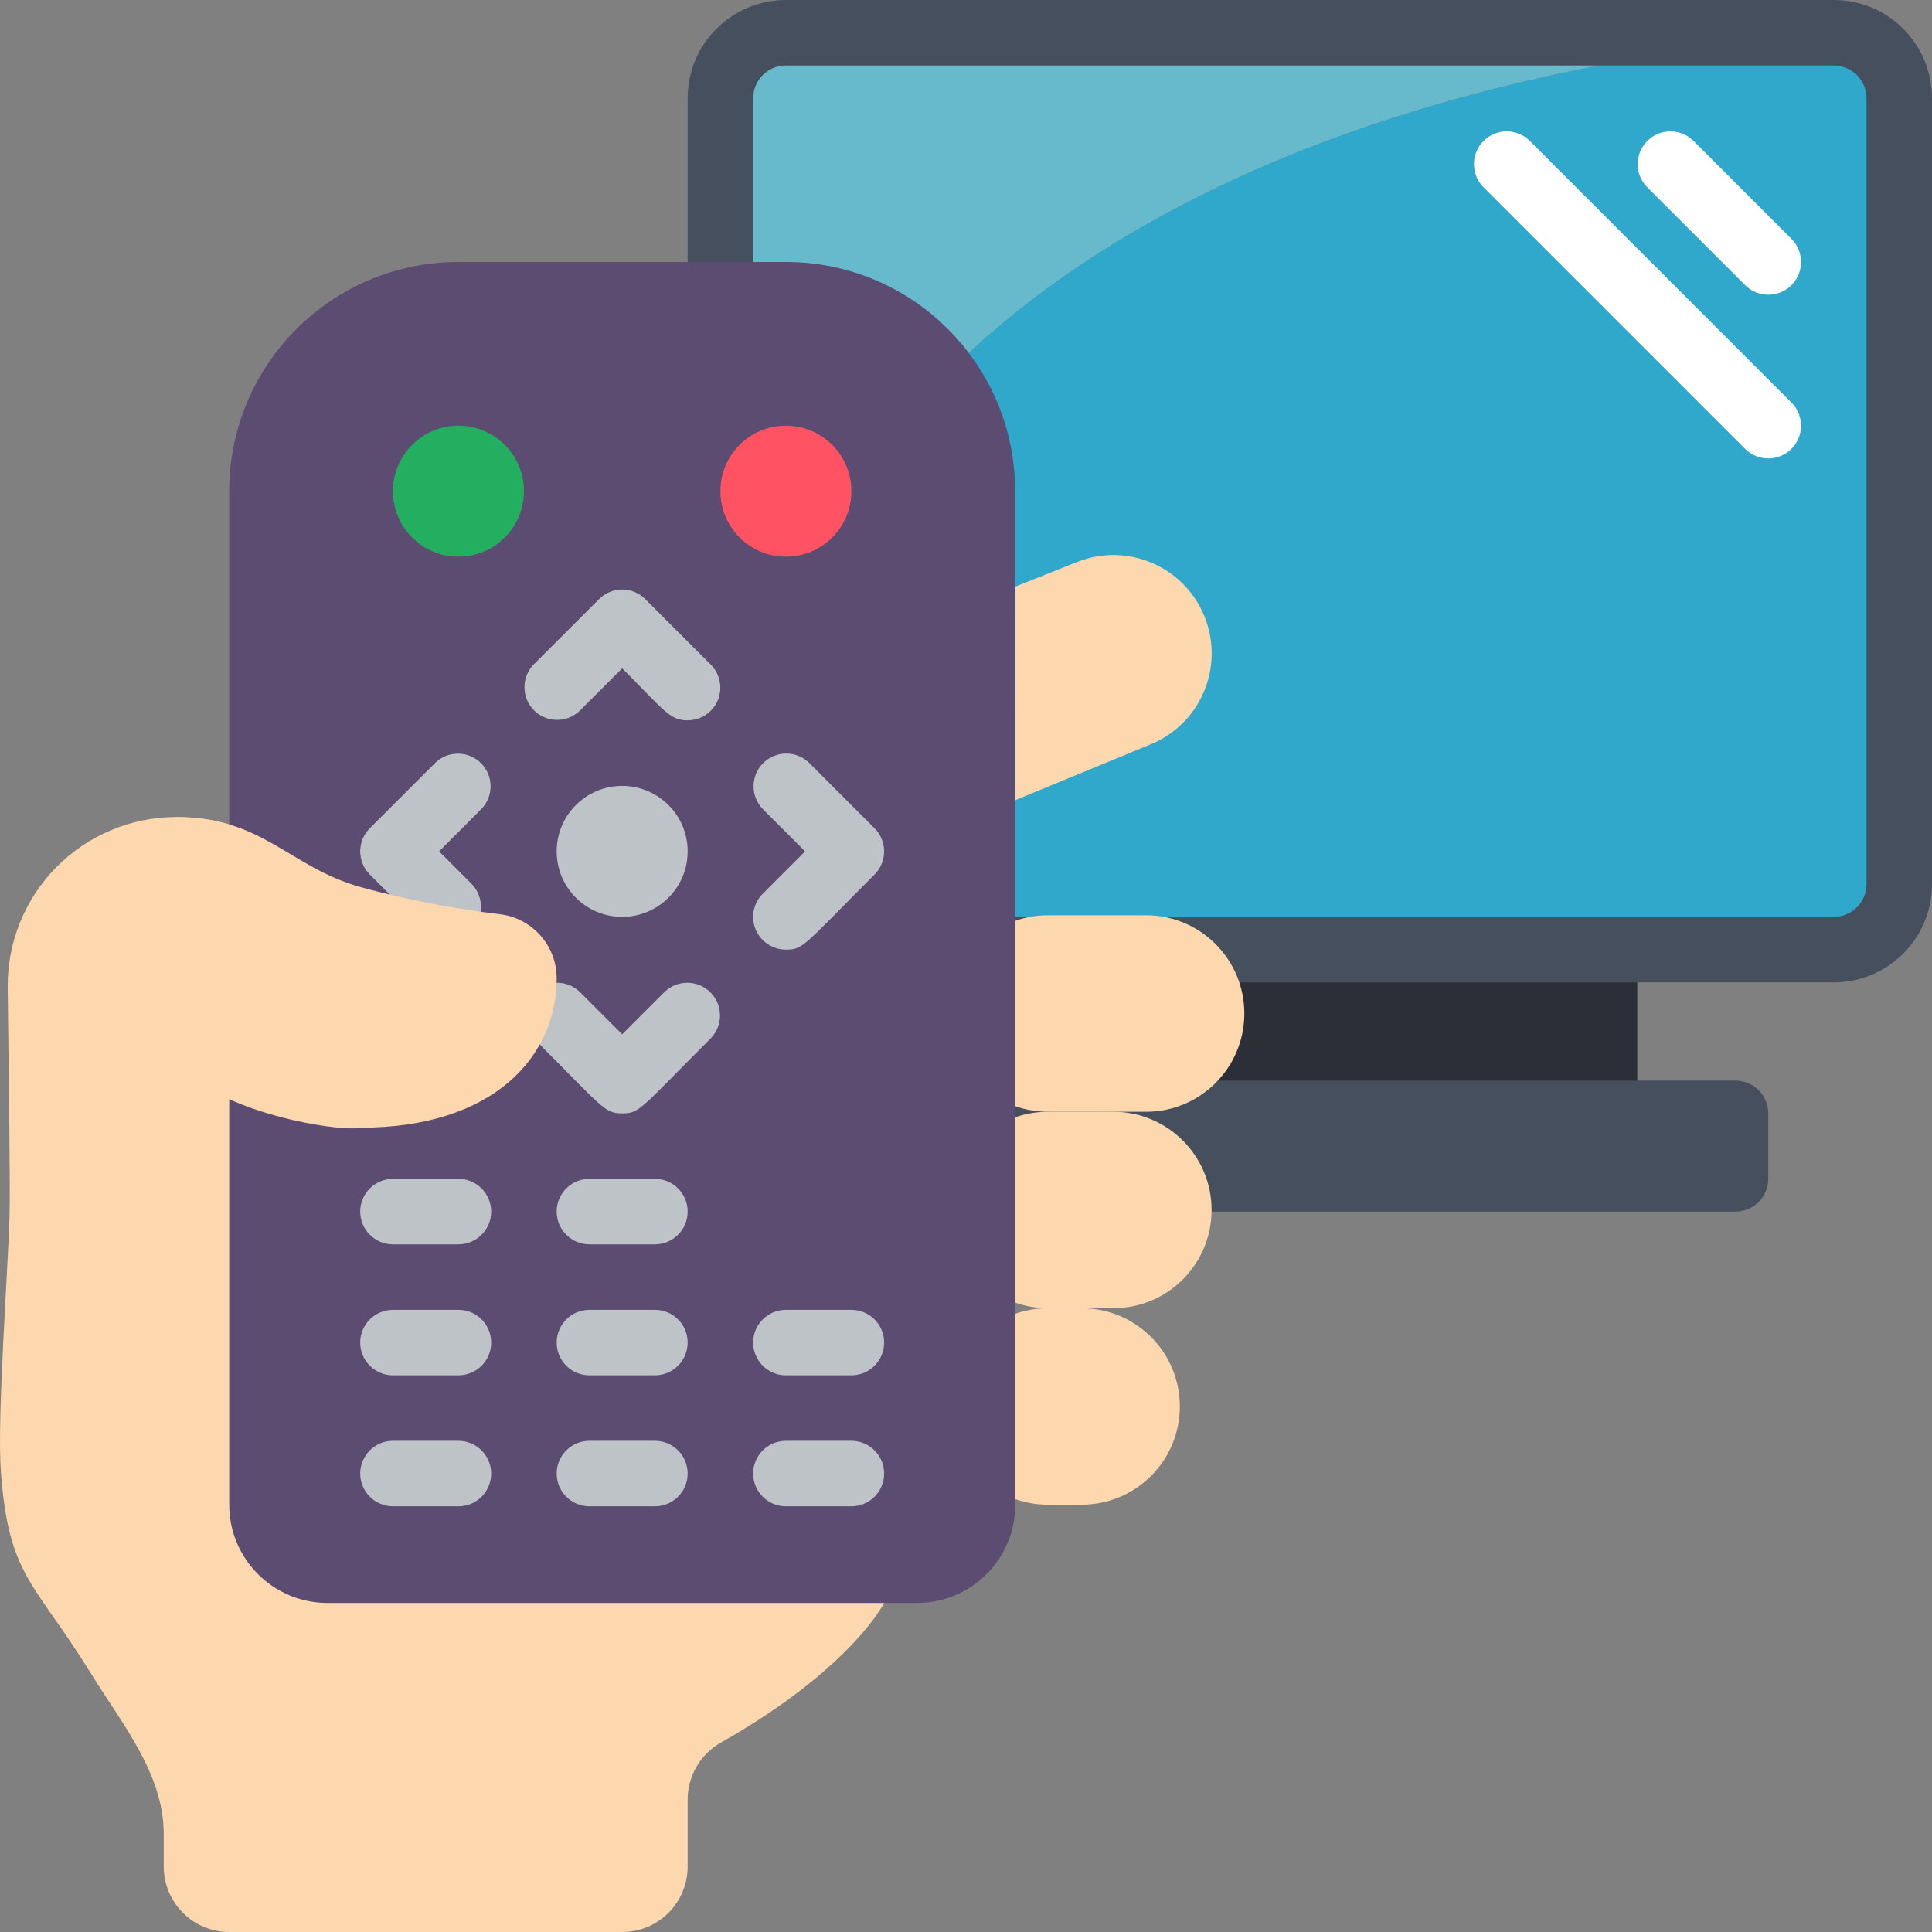 <svg height="512" viewBox="0 0 59 59" width="512" xmlns="http://www.w3.org/2000/svg"><rect x="0" y="0" width="59" height="59" fill="#808080" stroke="none"/><g id="044---Streaming-TV" fill="none"><path id="Shape" d="m27 48.951s-1 2.011-4.988 4.266c-.624.355-1.01 1.016-1.012 1.734v2.049c0 1.105-.895 2-2 2h-12c-1.105 0-2-.895-2-2v-1c0-1.832-1.291-3.383-2.208-4.871-1.742-2.829-2.525-2.959-2.765-6.178-.124-1.654.221-6.164.264-7.833.024-.923-.021-4.079-.056-6.979-.01-1.367.524-2.682 1.484-3.655.96-.973 2.268-1.525 3.635-1.533 2.67-.006 3.463 1.515 5.646 2.137 1.391.382 2.808.659 4.24.828.998.108 1.756.948 1.76 1.952 0 2.362-1.878 4.57-6 4.57-.6.149-5-.5-6-2.5z" fill="#fdd7ad"/><path id="Shape" d="m26.91 35h23.09v-8h-23z" fill="#2c2f38"/><path id="Shape" d="m56.44 1.05c-6.9.39-34.44 3.46-34.44 27.95v-26c.003-1.103.897-1.997 2-2 34.183 0 32.078-.028 32.44.05z" fill="#67b9cc"/><path id="Shape" d="m58 3v24c-.003 1.103-.897 1.997-2 2h-34c0-24.49 27.54-27.56 34.44-27.95.01.01.01 0 .01 0 .899.223 1.536 1.024 1.55 1.95z" fill="#2fa8cc"/><path id="Shape" d="m56 30h-34c-.552 0-1-.448-1-1v-26c0-1.657 1.343-3 3-3h32c1.657 0 3 1.343 3 3v24c0 1.657-1.343 3-3 3zm-33-2h33c.552 0 1-.448 1-1v-24c0-.552-.448-1-1-1h-32c-.552 0-1 .448-1 1z" fill="#464f5d"/><path id="Shape" d="m26.18 33h26.82c.552 0 1 .448 1 1v2c0 .552-.448 1-1 1h-27z" fill="#464f5d"/><path id="Shape" d="m54 9c-.265-0-.52-.105-.707-.293l-3-3c-.379-.392-.374-1.016.012-1.402.386-.386 1.009-.391 1.402-.012l3 3c.286.286.371.716.217 1.09s-.519.617-.924.617z" fill="#fff"/><path id="Shape" d="m54 14c-.265-0-.52-.105-.707-.293l-8-8c-.379-.392-.374-1.016.012-1.402.386-.386 1.009-.391 1.402-.012l8 8c.286.286.371.716.217 1.09-.155.374-.519.617-.924.617z" fill="#fff"/><path id="Shape" d="m31.01 24.433 4.1-1.69c1.541-.613 2.293-2.359 1.68-3.9s-2.359-2.293-3.9-1.68l-1.879.75z" fill="#fdd7ad"/><path id="Shape" d="m38 30.951c0 1.657-1.343 3-3 3h-3c-1.657 0-3-1.343-3-3s1.343-3 3-3h3c1.657 0 3 1.343 3 3z" fill="#fdd7ad"/><path id="Shape" d="m37 36.951c0 1.657-1.343 3-3 3h-2c-1.657 0-3-1.343-3-3s1.343-3 3-3h2c1.657 0 3 1.343 3 3z" fill="#fdd7ad"/><path id="Shape" d="m36.03 42.951c0 1.657-1.343 3-3 3h-1.03c-1.657 0-3-1.343-3-3s1.343-3 3-3h1.03c1.657 0 3 1.343 3 3z" fill="#fdd7ad"/><path id="Shape" d="m31 45.771c.05.826-.244 1.636-.812 2.239-.568.602-1.36.943-2.188.941h-18c-1.657 0-3-1.343-3-3v-30.951c0-3.866 3.134-7 7-7h10c3.866 0 7 3.134 7 7z" fill="#5d4c72"/><circle id="Oval" cx="14" cy="15" fill="#24ae5f" r="2"/><circle id="Oval" cx="24" cy="15" fill="#ff5364" r="2"/><path id="Shape" d="m21 22c-.55 0-.686-.272-2-1.586l-1.293 1.293c-.392.379-1.016.374-1.402-.012s-.391-1.009-.012-1.402l2-2c.39-.39 1.024-.39 1.414 0l2 2c.286.286.371.716.217 1.09-.155.374-.519.617-.924.617z" fill="#000"/><path id="Shape" d="m21 22c-.55 0-.686-.272-2-1.586l-1.293 1.293c-.392.379-1.016.374-1.402-.012s-.391-1.009-.012-1.402l2-2c.39-.39 1.024-.39 1.414 0l2 2c.286.286.371.716.217 1.09-.155.374-.519.617-.924.617z" fill="#bdc3c7"/><path id="Shape" d="m19 34c-.543 0-.565-.151-2.707-2.293-.379-.392-.374-1.016.012-1.402s1.009-.391 1.402-.012l1.293 1.293 1.293-1.293c.392-.379 1.016-.374 1.402.012s.391 1.009.012 1.402c-2.18 2.18-2.168 2.293-2.707 2.293z" fill="#bdc3c7"/><path id="Shape" d="m13.69 28.69c-.536 0-.6-.185-2.4-1.983-.39-.39-.39-1.024 0-1.414l2-2c.392-.379 1.016-.374 1.402.012s.391 1.009.012 1.402l-1.29 1.293.983.983c.286.286.371.716.217 1.09-.155.374-.519.617-.924.617z" fill="#000"/><g fill="#bdc3c7"><path id="Shape" d="m13.69 28.69c-.536 0-.6-.185-2.4-1.983-.39-.39-.39-1.024 0-1.414l2-2c.392-.379 1.016-.374 1.402.012s.391 1.009.012 1.402l-1.29 1.293.983.983c.286.286.371.716.217 1.09-.155.374-.519.617-.924.617z"/><path id="Shape" d="m24 29c-.404-0-.769-.244-.924-.617-.155-.374-.069-.804.217-1.09l1.293-1.293-1.293-1.293c-.379-.392-.374-1.016.012-1.402s1.009-.391 1.402-.012l2 2c.39.39.39 1.024 0 1.414-2.18 2.18-2.168 2.293-2.707 2.293z"/><circle id="Oval" cx="19" cy="26" r="2"/><path id="Shape" d="m14 38h-2c-.552 0-1-.448-1-1s.448-1 1-1h2c.552 0 1 .448 1 1s-.448 1-1 1z"/><path id="Shape" d="m20 38h-2c-.552 0-1-.448-1-1s.448-1 1-1h2c.552 0 1 .448 1 1s-.448 1-1 1z"/><path id="Shape" d="m14 42h-2c-.552 0-1-.448-1-1s.448-1 1-1h2c.552 0 1 .448 1 1s-.448 1-1 1z"/><path id="Shape" d="m20 42h-2c-.552 0-1-.448-1-1s.448-1 1-1h2c.552 0 1 .448 1 1s-.448 1-1 1z"/><path id="Shape" d="m26 42h-2c-.552 0-1-.448-1-1s.448-1 1-1h2c.552 0 1 .448 1 1s-.448 1-1 1z"/><path id="Shape" d="m14 46h-2c-.552 0-1-.448-1-1s.448-1 1-1h2c.552 0 1 .448 1 1s-.448 1-1 1z"/><path id="Shape" d="m20 46h-2c-.552 0-1-.448-1-1s.448-1 1-1h2c.552 0 1 .448 1 1s-.448 1-1 1z"/><path id="Shape" d="m26 46h-2c-.552 0-1-.448-1-1s.448-1 1-1h2c.552 0 1 .448 1 1s-.448 1-1 1z"/></g><path id="Shape" d="m5.354 24.951c2.67-.006 3.463 1.515 5.646 2.137 1.391.382 2.808.659 4.24.828.998.108 1.756.948 1.76 1.952 0 2.362-1.878 4.57-6 4.57-.6.149-5-.5-6-2.5z" fill="#fdd7ad"/></g></svg>